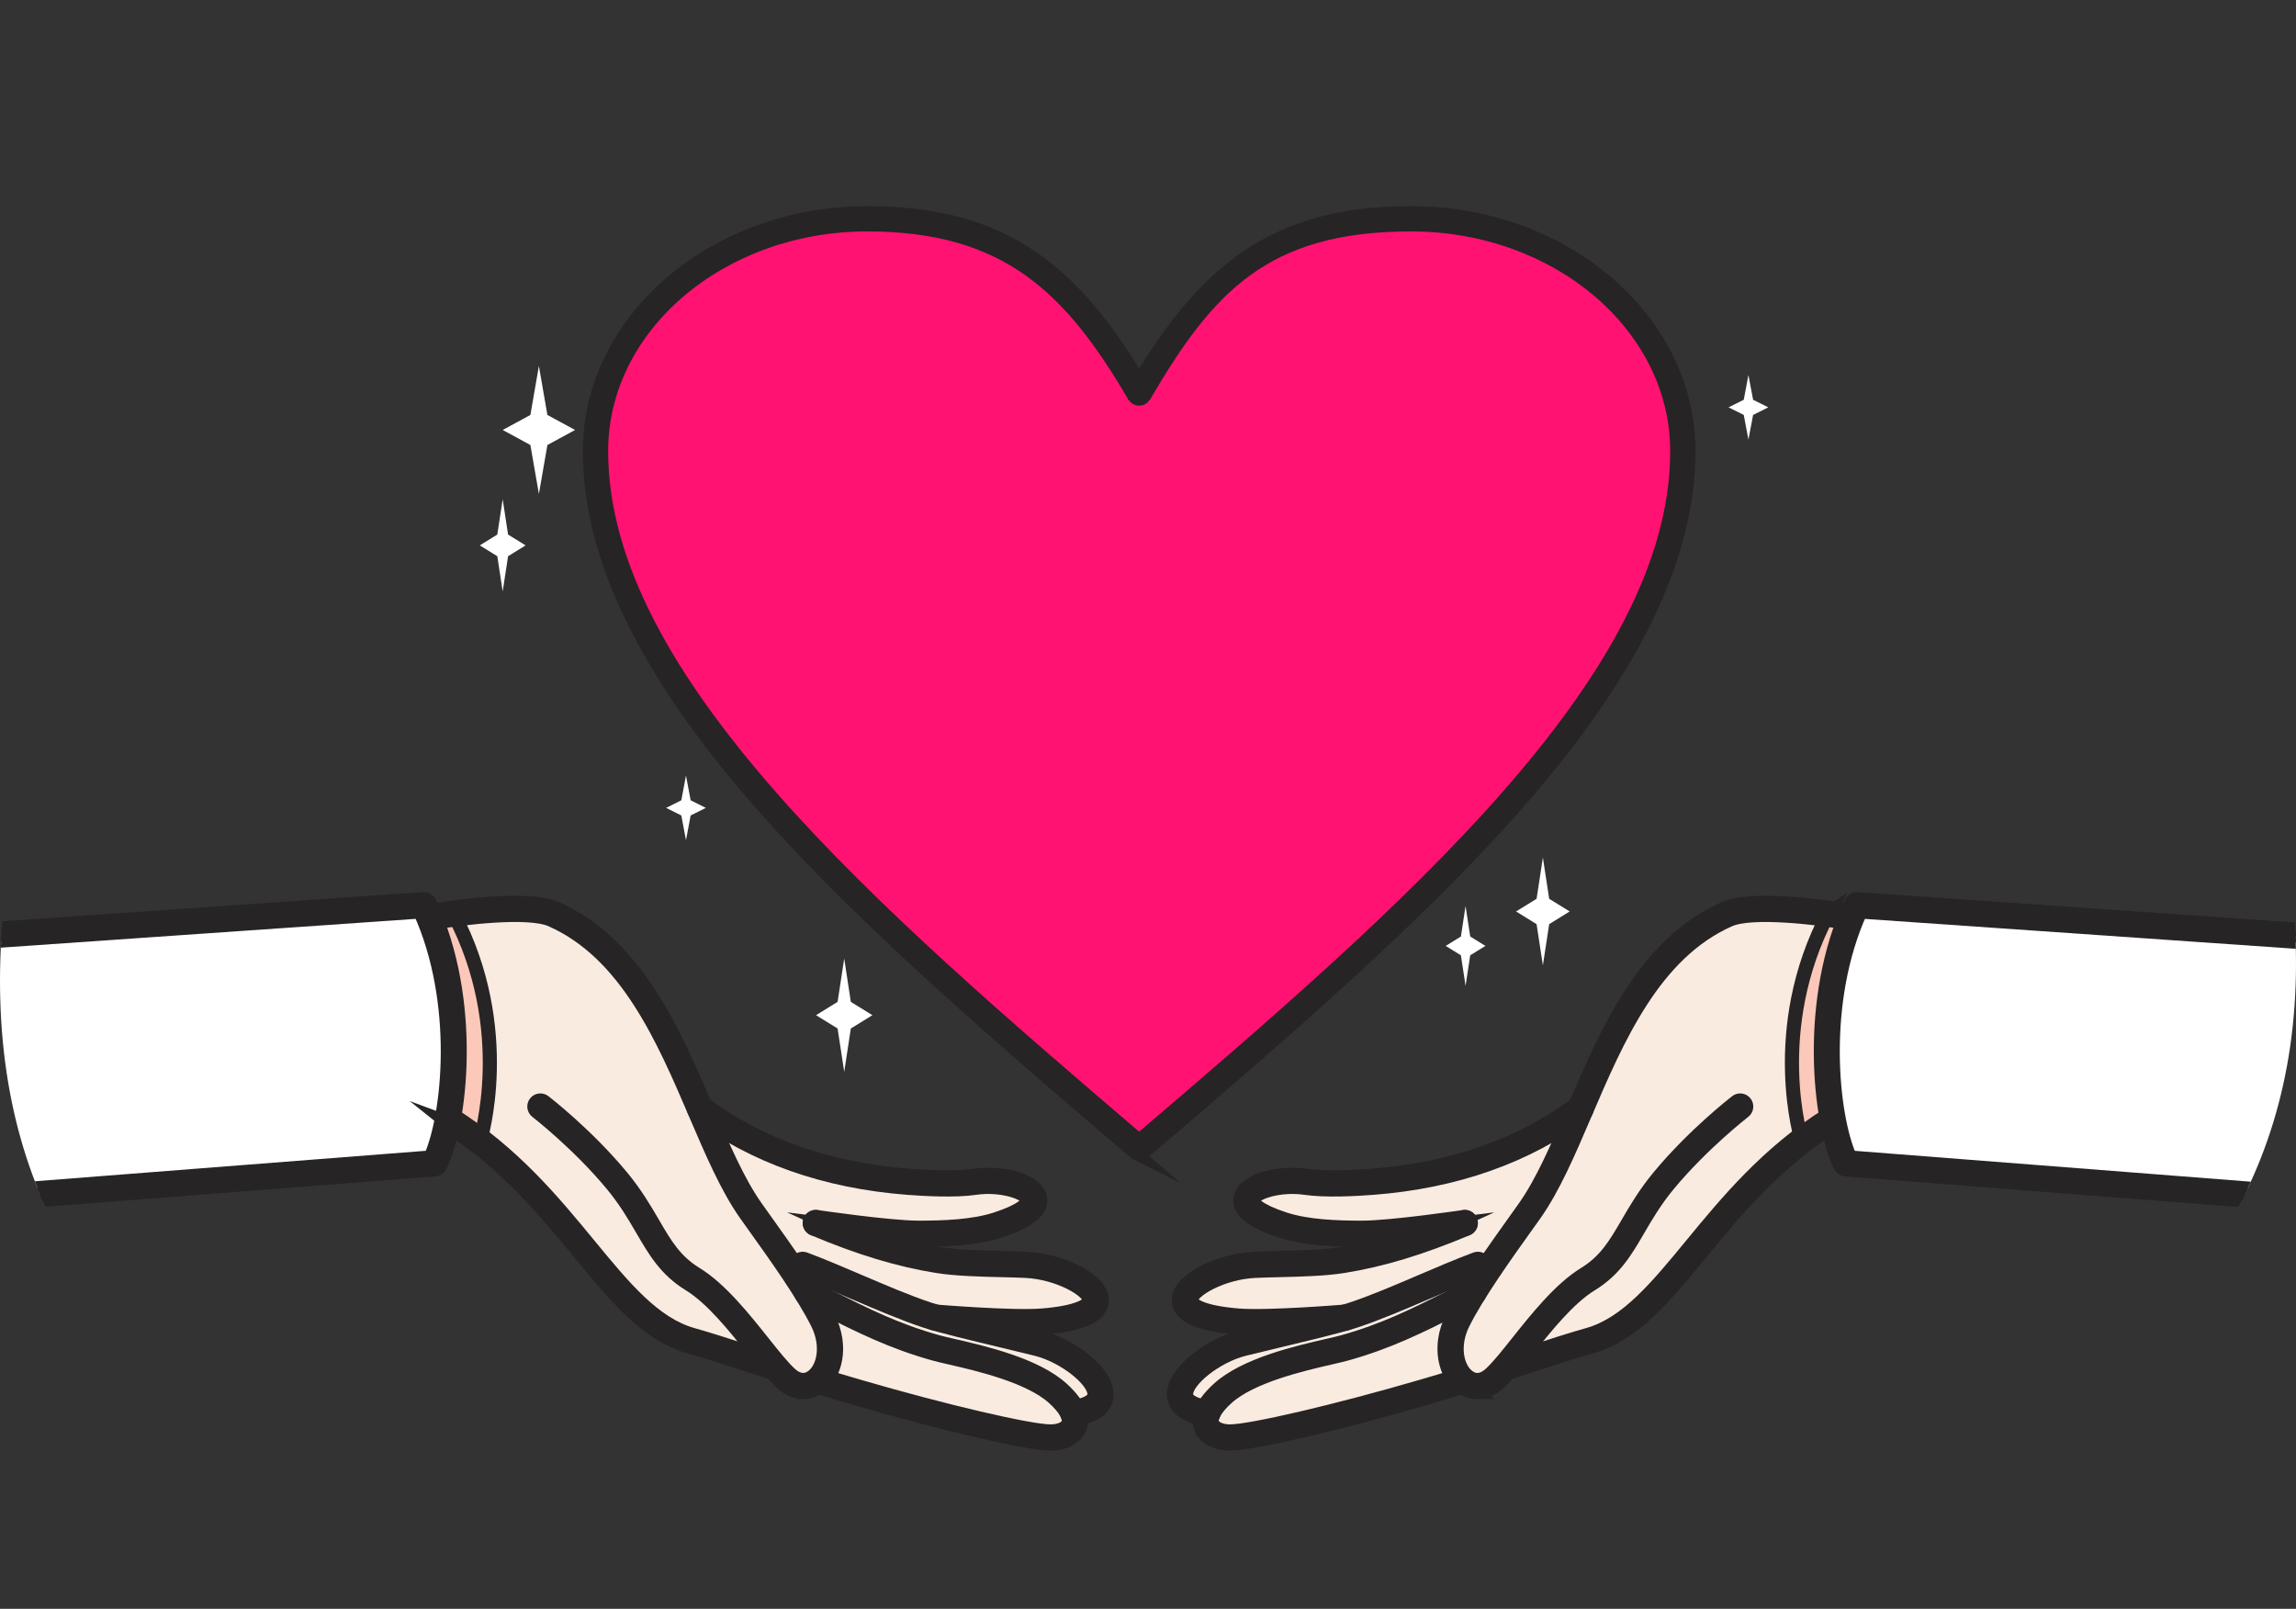 <?xml version="1.0" encoding="UTF-8"?><svg id="a" xmlns="http://www.w3.org/2000/svg" xmlns:xlink="http://www.w3.org/1999/xlink" viewBox="0 0 2436.37 1707.23"><rect x="0" y="0" width="2436.37" height="1707.23" fill="#333333" stroke="none"/><defs><clipPath id="b"><path d="m0,1040.56c0,485.34,480.99,666.67,1193.94,666.67s1242.43-199.51,1242.43-684.85S1923.8,0,1210.85,0,0,555.22,0,1040.56Z" style="fill:none; stroke-width:0px;"/></clipPath></defs><g style="clip-path:url(#b);"><path d="m2463.41,994.78l-493.22-34.23s-21.92,33.43-26.76,89.97c-4.84,56.54-2.18,98.63-.04,119.67,2.14,21.03,18.77,64.5,18.77,64.5l468.27,36.51s16.16-51.66,10.16-98.12c-13.54-104.87,33.93-132.76,22.8-178.28Z" style="fill:#fff; fill-rule:evenodd; stroke:#262424; stroke-miterlimit:10; stroke-width:15px;"/><path d="m1945.54,1191.21s-11.56-97.23-2.1-140.7c9.46-43.47,20.73-76.25,20.73-76.25,0,0-63.44-9.41-79.11-9.59-15.68-.18-46.26,2.53-64.43,11.21-18.16,8.68-42.87,33.14-53.78,42.37-10.91,9.23-54.93,79.38-70.55,114.82-15.62,35.43-23.67,46.55-23.67,46.55,0,0-37.75,24.99-55.68,33.06-17.93,8.08-78.19,29.09-99.02,32.85-20.83,3.76-85.86,12.38-111.68,10.17s-45.95-2.67-53.92-.81c-7.97,1.86-28.25,7.1-28.68,14.64-.43,7.53,1.42,14.25,11.63,19.41,10.21,5.16,33.29,13.79,43.67,15.5,10.39,1.72,43.55,5.09,60.62,4.76,17.07-.33,46.28-2.7,54.21-3.6,7.94-.9,43.91-5.46,43.91-5.46l-45.19,20.64s-50.85,21.53-79.65,20.66c-28.8-.88-70.63-.38-81.68.74-11.05,1.12-34.41,6.28-49.6,13.12-15.19,6.84-28.55,19.12-24.06,26.27,4.49,7.15,11.45,15.16,23.82,15.88,12.37.71,47.18,3.91,66.09,5.32,18.92,1.4,66.59-3.54,66.59-3.54,0,0-104.06,22.46-125.8,38.81-21.74,16.35-36.15,29.69-33.84,40.87,2.32,11.18,6.57,15.67,13.46,17.58,6.89,1.91,13.31,3.06,13.31,3.06,0,0-3.07,6.96,2.64,14.78,5.72,7.81,14.22,6.9,26.41,8.1,12.19,1.21,101.93-18.22,101.93-18.22,0,0,99.5-29.67,111.2-30.49,11.7-.82,29.04-8.73,29.04-8.73,0,0,9.59,6.21,17.44,5.71,7.84-.5,16.52-9.25,22.39-14.18,5.87-4.93,12.09-7.83,12.09-7.83,0,0,76.89-14.88,125.68-48.76,48.79-33.88,66.38-70.25,66.38-70.25,0,0,93.78-118.21,149.2-138.48Z" style="fill:#f9ebe0; fill-rule:evenodd; stroke:#262424; stroke-miterlimit:10; stroke-width:15px;"/><path d="m1940.03,969.68l22.98,4.41s-12.18,35.96-16.2,57.81c-4.02,21.86-8.1,54.7-8.07,69.71.03,15.01,4.3,64.77,4.3,64.77l.63,21.77-31.83,22.22s-36.7-117.77,28.2-240.7Z" style="fill:#fbc8ba; fill-rule:evenodd; stroke:#262424; stroke-miterlimit:10; stroke-width:15px;"/><path d="m1567.61,1477.19c7.53,0,15.2-3.07,22.03-9.13,8.75-7.78,19.05-20.71,30.99-35.69,19.45-24.42,43.65-54.8,67.64-69.5,25.09-15.38,36.64-35.21,50.02-58.17,8.36-14.35,17.84-30.62,32.08-47.81,35.86-43.28,79.69-77.29,80.13-77.63,2.8-2.16,3.32-6.18,1.16-8.98-2.16-2.8-6.18-3.32-8.98-1.16-1.84,1.42-45.37,35.18-82.17,79.59-14.92,18.01-24.68,34.76-33.29,49.54-13.02,22.35-23.3,40-45.64,53.69-25.91,15.88-50.89,47.24-70.96,72.44-11.57,14.52-21.55,27.06-29.48,34.1-7.89,7.02-16.22,7.83-23.46,2.3-11.91-9.1-17.17-32.74-5.34-56.53,15.21-30.6,45.76-73.29,65.97-101.54,3.92-5.48,7.43-10.39,10.35-14.53,19.72-28.03,35.83-65.65,52.89-105.48,34.43-80.39,73.45-171.5,153.66-206.79,24.54-10.81,97.19-1.51,123.12,2.98,3.48.59,6.8-1.73,7.4-5.21.6-3.49-1.73-6.8-5.21-7.4-3.96-.69-97.38-16.65-130.46-2.09-84.83,37.33-124.91,130.91-160.27,213.47-16.79,39.2-32.64,76.22-51.59,103.15-2.9,4.13-6.4,9.01-10.29,14.45-20.45,28.58-51.36,71.78-67.03,103.29-15.32,30.83-6.78,60.32,9.03,72.41,5.45,4.17,11.54,6.23,17.71,6.23Z" style="fill:#010101; stroke:#262424; stroke-miterlimit:10; stroke-width:15px;"/><path d="m1274.42,1515.29c-3.19-8.3-2.52-22.24,18.85-41.55,28.24-25.53,82.79-38.1,115.38-45.6,6.73-1.55,12.54-2.89,16.53-4,43.38-12.05,76.43-28.64,114.7-47.86,6.76-3.39,13.67-6.86,20.8-10.39,3.16-1.56,7.01-.27,8.58,2.9,1.57,3.17.27,7.01-2.9,8.58-7.11,3.51-13.99,6.97-20.73,10.35-38.87,19.51-72.43,36.37-117.01,48.75-4.26,1.19-10.2,2.55-17.08,4.14-29.32,6.76-83.9,19.33-109.67,42.62-12.28,11.1-17.93,21.11-15.48,27.45,1.91,4.97,9.47,8.31,18.8,8.31,22.17,0,112.94-21.21,202.34-47.29,14.53-4.24,28.99-8.55,42.97-12.83,3.39-1.04,6.96.87,7.99,4.25,1.03,3.38-.87,6.96-4.25,8-14.04,4.29-28.55,8.62-43.13,12.87-91.9,26.8-182.36,47.8-205.93,47.8-15.04,0-26.83-6.33-30.75-16.51Zm317.75-62.71c-1.08-3.37.78-6.97,4.15-8.05,10.69-3.42,20.49-6.6,29.61-9.56,23.16-7.52,41.45-13.45,59.16-18.43,40.96-11.52,72.82-50.23,109.71-95.04,37.75-45.86,80.54-97.84,145.45-138.75,3-1.89,6.95-.99,8.83,2,1.88,2.99.99,6.95-2,8.83-63.16,39.81-105.25,90.94-142.39,136.05-38.26,46.48-71.3,86.62-116.13,99.23-17.46,4.91-35.65,10.81-58.67,18.29-9.13,2.96-18.95,6.15-29.66,9.58-.65.21-1.3.31-1.95.31-2.71,0-5.23-1.73-6.1-4.46Z" style="fill:#010101; stroke:#262424; stroke-miterlimit:10; stroke-width:15px;"/><path d="m1281.15,1505.97c3.14,0,5.88-2.31,6.33-5.5.5-3.5-1.94-6.74-5.44-7.24-8.56-1.21-22.97-4.54-23.43-13.16-.81-15.29,31.92-41.18,61.44-48.62,10.62-2.67,23.76-5.81,37.67-9.14,30.34-7.25,64.72-15.46,80.71-20.8,23.55-7.85,49.29-18.88,74.17-29.53,19.18-8.22,39.01-16.71,57.91-23.79,3.31-1.24,4.99-4.93,3.75-8.25-1.24-3.31-4.92-4.98-8.24-3.75-19.17,7.19-39.14,15.74-58.46,24.01-24.65,10.56-50.14,21.47-73.18,29.16-15.46,5.16-49.55,13.3-79.63,20.49-13.95,3.33-27.13,6.48-37.82,9.17-33.24,8.37-72.37,37.76-71.11,61.71.49,9.32,6.86,21.25,34.42,25.17.3.04.61.06.91.06Z" style="fill:#010101; stroke:#262424; stroke-miterlimit:10; stroke-width:15px;"/><path d="m1332.69,1409.39c37.05,0,92.42-4.56,95.2-4.79,3.52-.29,6.14-3.39,5.85-6.91-.29-3.52-3.42-6.15-6.91-5.85-.8.07-80.83,6.65-112.28,4.2-40.25-3.16-50.88-11.79-50.82-16.39.15-10.42,33.02-29.32,67.76-31.06,7.42-.37,16.19-.58,25.48-.8,22.66-.54,48.33-1.15,68.4-4.34,40.74-6.49,82.51-19.11,131.44-39.73,3.26-1.37,4.79-5.13,3.42-8.39-1.37-3.26-5.12-4.79-8.39-3.42-47.96,20.21-88.78,32.56-128.48,38.88-19.21,3.06-44.44,3.66-66.69,4.19-9.37.22-18.23.43-25.81.82-35.94,1.79-79.61,21.67-79.92,43.67-.23,16.19,20.84,26.06,62.62,29.34,5.32.42,11.88.59,19.14.59Z" style="fill:#010101; stroke:#262424; stroke-miterlimit:10; stroke-width:15px;"/><path d="m1445.28,1315.63c31.8,0,106.8-11.01,109.98-11.48,3.5-.52,5.92-3.77,5.4-7.27-.52-3.5-3.77-5.92-7.27-5.4-.77.11-77.24,11.34-108.11,11.34-26.95,0-57.8-1.07-82.23-8.99-28.53-9.25-34.7-17.55-33.97-20.64,1.79-7.63,28.73-16.73,56.06-12.71,21.25,3.12,53.87,1.33,71.42-.02,87.79-6.74,163.39-33.4,224.7-79.22,2.83-2.12,3.41-6.13,1.3-8.96-2.12-2.84-6.13-3.41-8.96-1.29-59.33,44.34-132.68,70.15-218.01,76.71-17.02,1.31-48.55,3.07-68.57.12-29.73-4.38-66.15,4.31-70.4,22.47-3.17,13.54,11.13,25.56,42.49,35.74,26.13,8.47,58.23,9.61,86.18,9.61Z" style="fill:#010101; stroke:#262424; stroke-miterlimit:10; stroke-width:15px;"/><path d="m2430.45,1277.59c3.31,0,6.12-2.55,6.38-5.91.27-3.52-2.36-6.61-5.89-6.88l-467.95-36.48c-19.98-44.98-32.36-164.81,11.16-261.08l488.81,33.93c3.57.21,6.59-2.42,6.83-5.94.25-3.53-2.42-6.59-5.94-6.83l-493.22-34.23c-2.67-.18-5.11,1.27-6.24,3.66-48.57,103.06-33.46,234.7-11.36,279.44,1,2.03,2.99,3.37,5.24,3.55l471.66,36.77c.17.01.34.02.5.02Z" style="fill:#010101; stroke:#262424; stroke-miterlimit:10; stroke-width:15px;"/><path d="m-41.44,994.78l493.22-34.23s21.92,33.43,26.75,89.97c4.84,56.54,2.18,98.63.04,119.67-2.14,21.03-18.77,64.5-18.77,64.5l-468.27,36.51s-14.43-59.47-10.16-98.12c10.82-97.92-33.93-132.76-22.8-178.28Z" style="fill:#fff; fill-rule:evenodd; stroke:#262424; stroke-linecap:round; stroke-linejoin:round; stroke-width:15px;"/><path d="m475.25,1191.21s11.56-97.23,2.1-140.7c-9.46-43.47-20.73-76.25-20.73-76.25,0,0,63.44-9.41,79.11-9.59,15.68-.18,46.26,2.53,64.42,11.21,18.16,8.68,42.87,33.14,53.78,42.37,10.91,9.23,54.93,79.38,70.55,114.82,15.62,35.43,23.67,46.55,23.67,46.55,0,0,37.74,24.99,55.68,33.06,17.93,8.08,78.19,29.09,99.02,32.85,20.83,3.76,85.86,12.38,111.68,10.17,25.82-2.2,45.95-2.67,53.92-.81,7.97,1.86,28.26,7.1,28.68,14.64.43,7.53-1.42,14.25-11.63,19.41-10.21,5.16-33.29,13.79-43.67,15.5-10.39,1.72-43.55,5.09-60.62,4.76-17.07-.33-46.28-2.7-54.22-3.6-7.93-.9-43.91-5.46-43.91-5.46l45.19,20.64s50.85,21.53,79.66,20.66c28.8-.88,70.63-.38,81.68.74,11.06,1.12,34.42,6.28,49.6,13.12,15.19,6.84,28.55,19.12,24.06,26.27-4.49,7.15-11.45,15.16-23.82,15.88-12.37.71-47.17,3.91-66.09,5.32-18.92,1.4-66.59-3.54-66.59-3.54,0,0,104.06,22.46,125.8,38.81,21.74,16.35,36.15,29.69,33.83,40.87-2.32,11.18-6.57,15.67-13.46,17.58-6.89,1.91-13.31,3.06-13.31,3.06,0,0,3.07,6.96-2.64,14.78-5.72,7.81-14.22,6.9-26.42,8.1-12.19,1.21-101.93-18.22-101.93-18.22,0,0-99.5-29.67-111.2-30.49-11.7-.82-29.04-8.73-29.04-8.73,0,0-9.59,6.21-17.43,5.71-7.84-.5-16.52-9.25-22.39-14.18-5.87-4.93-12.09-7.83-12.09-7.83,0,0-76.89-14.88-125.68-48.76-48.79-33.88-66.38-70.25-66.38-70.25,0,0-93.77-118.21-149.2-138.48Z" style="fill:#f9ebe0; fill-rule:evenodd; stroke:#262424; stroke-miterlimit:10; stroke-width:15px;"/><path d="m481.25,969.68l-22.97,4.41s12.17,35.96,16.2,57.81c4.02,21.86,8.1,54.7,8.07,69.71-.03,15.01-4.3,64.77-4.3,64.77l-.62,21.77,31.83,22.22s36.7-117.77-28.2-240.7Z" style="fill:#fbc8ba; fill-rule:evenodd; stroke:#262424; stroke-miterlimit:10; stroke-width:15px;"/><path d="m852.38,1477.19c6.17,0,12.26-2.06,17.71-6.23,15.81-12.09,24.36-41.58,9.03-72.41-15.67-31.52-46.58-74.72-67.04-103.31-3.89-5.44-7.38-10.31-10.28-14.43-18.95-26.93-34.81-63.95-51.59-103.15-35.36-82.57-75.44-176.15-160.27-213.47-33.08-14.55-126.5,1.4-130.46,2.09-3.48.6-5.82,3.92-5.22,7.4.61,3.48,3.89,5.81,7.4,5.21,25.92-4.49,98.57-13.79,123.12-2.98,80.21,35.29,119.23,126.4,153.66,206.79,17.06,39.83,33.17,77.45,52.89,105.48,2.92,4.14,6.43,9.05,10.34,14.52,20.22,28.25,50.77,70.95,65.99,101.55,11.83,23.79,6.57,47.43-5.34,56.53-7.23,5.53-15.56,4.71-23.45-2.3-7.93-7.04-17.91-19.58-29.47-34.1-20.07-25.2-45.06-56.57-70.97-72.44-22.34-13.69-32.62-31.34-45.64-53.69-8.61-14.78-18.37-31.53-33.29-49.54-36.8-44.41-80.33-78.18-82.17-79.59-2.8-2.16-6.82-1.64-8.98,1.16-2.16,2.8-1.64,6.82,1.16,8.98.44.34,44.27,34.35,80.13,77.63,14.25,17.19,23.72,33.46,32.08,47.81,13.37,22.96,24.92,42.79,50.01,58.16,23.99,14.7,48.19,45.09,67.64,69.5,11.93,14.98,22.24,27.92,30.98,35.69,6.82,6.06,14.5,9.13,22.03,9.13Z" style="fill:#010101; stroke:#262424; stroke-miterlimit:10; stroke-width:15px;"/><path d="m908.89,1484c-14.75-4.3-28.86-8.51-43.13-12.87-3.38-1.03-5.28-4.62-4.25-8,1.04-3.38,4.61-5.29,8-4.25,14.22,4.35,28.27,8.54,42.97,12.83,89.4,26.08,180.17,47.29,202.34,47.29,9.33,0,16.88-3.34,18.8-8.31,2.44-6.34-3.2-16.35-15.48-27.45-25.77-23.29-80.35-35.87-109.67-42.62-6.88-1.58-12.82-2.95-17.08-4.14-44.58-12.38-78.15-29.24-117.02-48.75-6.74-3.38-13.62-6.84-20.72-10.35-3.17-1.57-4.47-5.41-2.9-8.58,1.57-3.17,5.4-4.47,8.58-2.9,7.13,3.52,14.03,6.99,20.79,10.39,38.27,19.21,71.32,35.81,114.7,47.86,3.99,1.11,9.8,2.45,16.53,4,32.59,7.51,87.14,20.08,115.38,45.6,21.37,19.31,22.04,33.25,18.85,41.55-3.92,10.19-15.7,16.51-30.75,16.51-23.57,0-114.02-21-205.92-47.8Zm-89.12-27.27c-10.71-3.43-20.53-6.62-29.66-9.58-23.02-7.47-41.21-13.38-58.67-18.29-44.83-12.61-77.87-52.75-116.13-99.23-37.14-45.11-79.22-96.25-142.39-136.05-2.99-1.89-3.89-5.84-2-8.83,1.89-2.99,5.84-3.88,8.83-2,64.91,40.91,107.7,92.89,145.45,138.75,36.89,44.82,68.75,83.52,109.71,95.04,17.7,4.98,35.99,10.92,59.15,18.43,9.12,2.96,18.92,6.14,29.61,9.56,3.37,1.08,5.22,4.68,4.15,8.05-.87,2.72-3.39,4.46-6.1,4.46-.65,0-1.31-.1-1.95-.31Z" style="fill:#010101; stroke:#262424; stroke-miterlimit:10; stroke-width:15px;"/><path d="m1138.85,1505.97c.3,0,.6-.02.91-.06,27.55-3.91,33.93-15.85,34.42-25.17,1.27-23.95-37.86-53.34-71.1-61.71-10.69-2.69-23.86-5.84-37.8-9.17-30.09-7.19-64.19-15.34-79.65-20.49-23.04-7.68-48.53-18.6-73.18-29.15-19.32-8.27-39.29-16.83-58.46-24.02-3.32-1.23-7,.44-8.25,3.75-1.24,3.31.44,7,3.75,8.25,18.9,7.08,38.73,15.58,57.92,23.8,24.89,10.66,50.63,21.68,74.17,29.53,15.99,5.33,50.38,13.55,80.73,20.8,13.91,3.32,27.04,6.46,37.65,9.13,29.52,7.43,62.25,33.33,61.44,48.62-.46,8.62-14.88,11.95-23.43,13.16-3.5.5-5.94,3.74-5.44,7.24.45,3.2,3.2,5.5,6.33,5.5Z" style="fill:#010101; stroke:#262424; stroke-miterlimit:10; stroke-width:15px;"/><path d="m1087.31,1409.39c7.26,0,13.82-.17,19.14-.59,41.78-3.28,62.85-13.15,62.62-29.34-.31-21.99-43.98-41.87-79.92-43.67-7.59-.38-16.44-.59-25.81-.82-22.25-.53-47.48-1.13-66.69-4.19-39.7-6.32-80.52-18.67-128.48-38.88-3.25-1.38-7.01.15-8.39,3.42-1.38,3.26.15,7.01,3.42,8.39,48.93,20.62,90.7,33.25,131.44,39.73,20.07,3.19,45.75,3.8,68.4,4.34,9.29.22,18.06.43,25.48.8,34.74,1.74,67.61,20.65,67.76,31.06.06,4.6-10.57,13.23-50.82,16.39-31.45,2.47-111.47-4.13-112.27-4.2-3.54-.33-6.62,2.33-6.91,5.85-.29,3.52,2.33,6.62,5.85,6.91,2.78.23,58.15,4.79,95.2,4.79Z" style="fill:#010101; stroke:#262424; stroke-miterlimit:10; stroke-width:15px;"/><path d="m974.71,1315.63c27.95,0,60.05-1.14,86.18-9.61,31.37-10.17,45.67-22.2,42.5-35.74-4.25-18.16-40.66-26.84-70.39-22.47-20.02,2.95-51.55,1.18-68.57-.12-85.33-6.56-158.68-32.36-218.01-76.71-2.84-2.12-6.85-1.54-8.96,1.29-2.12,2.83-1.54,6.84,1.29,8.96,61.31,45.82,136.91,72.47,224.7,79.22,17.55,1.35,50.16,3.15,71.42.02,27.32-4.01,54.27,5.08,56.06,12.71.72,3.09-5.45,11.38-33.98,20.64-24.43,7.92-55.28,8.99-82.23,8.99-30.87,0-107.34-11.23-108.1-11.34-3.47-.51-6.75,1.9-7.27,5.4-.52,3.5,1.9,6.75,5.4,7.27,3.18.47,78.17,11.48,109.97,11.48Z" style="fill:#010101; stroke:#262424; stroke-miterlimit:10; stroke-width:15px;"/><path d="m-10.46,1277.59c.17,0,.34,0,.5-.02l471.66-36.77c2.25-.18,4.24-1.52,5.24-3.55,22.11-44.74,37.22-176.37-11.36-279.44-1.13-2.39-3.63-3.83-6.24-3.66l-493.21,34.23c-3.53.24-6.19,3.3-5.94,6.83.24,3.53,3.34,6.18,6.83,5.94l488.81-33.93c43.52,96.28,31.13,216.1,11.16,261.08l-467.94,36.48c-3.53.28-6.16,3.36-5.89,6.88.26,3.36,3.07,5.91,6.38,5.91Z" style="fill:#010101; stroke:#262424; stroke-miterlimit:10; stroke-width:15px;"/><polygon points="895.83 1017.16 888.81 1063.15 865.94 1077.28 888.81 1091.41 895.83 1137.4 902.85 1091.41 925.72 1077.28 902.85 1063.15 895.83 1017.16" style="fill:#fff; fill-rule:evenodd; stroke-width:0px;"/><polygon points="727.92 823.01 722.97 849.23 706.85 857.29 722.97 865.34 727.92 891.56 732.87 865.34 748.99 857.29 732.87 849.23 727.92 823.01" style="fill:#fff; fill-rule:evenodd; stroke-width:0px;"/><polygon points="533.42 529.85 527.71 567.25 509.11 578.74 527.71 590.23 533.42 627.63 539.13 590.23 557.73 578.74 539.13 567.25 533.42 529.85" style="fill:#fff; fill-rule:evenodd; stroke-width:0px;"/><polygon points="1555.16 961.39 1550.21 993.8 1534.1 1003.76 1550.21 1013.72 1555.16 1046.14 1560.11 1013.72 1576.23 1003.76 1560.11 993.8 1555.16 961.39" style="fill:#fff; fill-rule:evenodd; stroke-width:0px;"/><polygon points="1855.32 397.99 1850.37 424.21 1834.25 432.26 1850.37 440.31 1855.32 466.53 1860.27 440.31 1876.39 432.26 1860.27 424.21 1855.32 397.99" style="fill:#fff; fill-rule:evenodd; stroke-width:0px;"/><polygon points="1637.21 910.01 1630.52 953.77 1608.77 967.21 1630.52 980.66 1637.21 1024.42 1643.89 980.66 1665.65 967.21 1643.89 953.77 1637.21 910.01" style="fill:#fff; fill-rule:evenodd; stroke-width:0px;"/><polygon points="571.84 388.37 562.82 440.32 533.46 456.28 562.82 472.23 571.84 524.18 580.86 472.23 610.21 456.28 580.86 440.32 571.84 388.37" style="fill:#fff; fill-rule:evenodd; stroke-width:0px;"/><path d="m1208.82,417.12c-72.11-123.3-144.22-184.95-288.45-184.95-159.23,0-288.45,110.47-288.45,246.6,0,246.6,288.45,493.2,576.9,739.8,288.45-246.6,576.9-493.2,576.9-739.8,0-136.12-129.22-246.6-288.45-246.6-144.22,0-216.34,61.65-288.45,184.95Z" style="fill:#ff1271; fill-rule:evenodd; stroke:#262424; stroke-miterlimit:10; stroke-width:14px;"/><path d="m1204.65,1223.43c-141.98-121.38-288.8-246.9-397.27-370.54-122.38-139.5-181.87-261.87-181.87-374.12,0-139.51,132.27-253,294.85-253,72.07,0,127.64,15.05,174.88,47.36,40.42,27.64,75.7,68.41,113.57,131.44,37.87-63.02,73.15-103.79,113.57-131.44,47.24-32.31,102.81-47.36,174.88-47.36,162.58,0,294.85,113.5,294.85,253,0,112.24-59.49,234.62-181.87,374.12-108.47,123.64-255.28,249.16-397.27,370.55-1.2,1.02-2.68,1.53-4.16,1.53s-2.97-.51-4.17-1.54Zm9.7-803.08c-1.15,1.96-3.25,3.17-5.53,3.17s-4.38-1.21-5.53-3.17c-67.33-115.12-135.21-181.78-282.92-181.78-155.52,0-282.05,107.75-282.05,240.19,0,242.46,289.27,490.94,570.5,731.37,281.22-240.43,570.5-488.92,570.5-731.37,0-132.44-126.53-240.19-282.05-240.19s-215.59,66.65-282.92,181.78Z" style="fill:#010101; stroke:#262424; stroke-miterlimit:10; stroke-width:14px;"/></g></svg>
